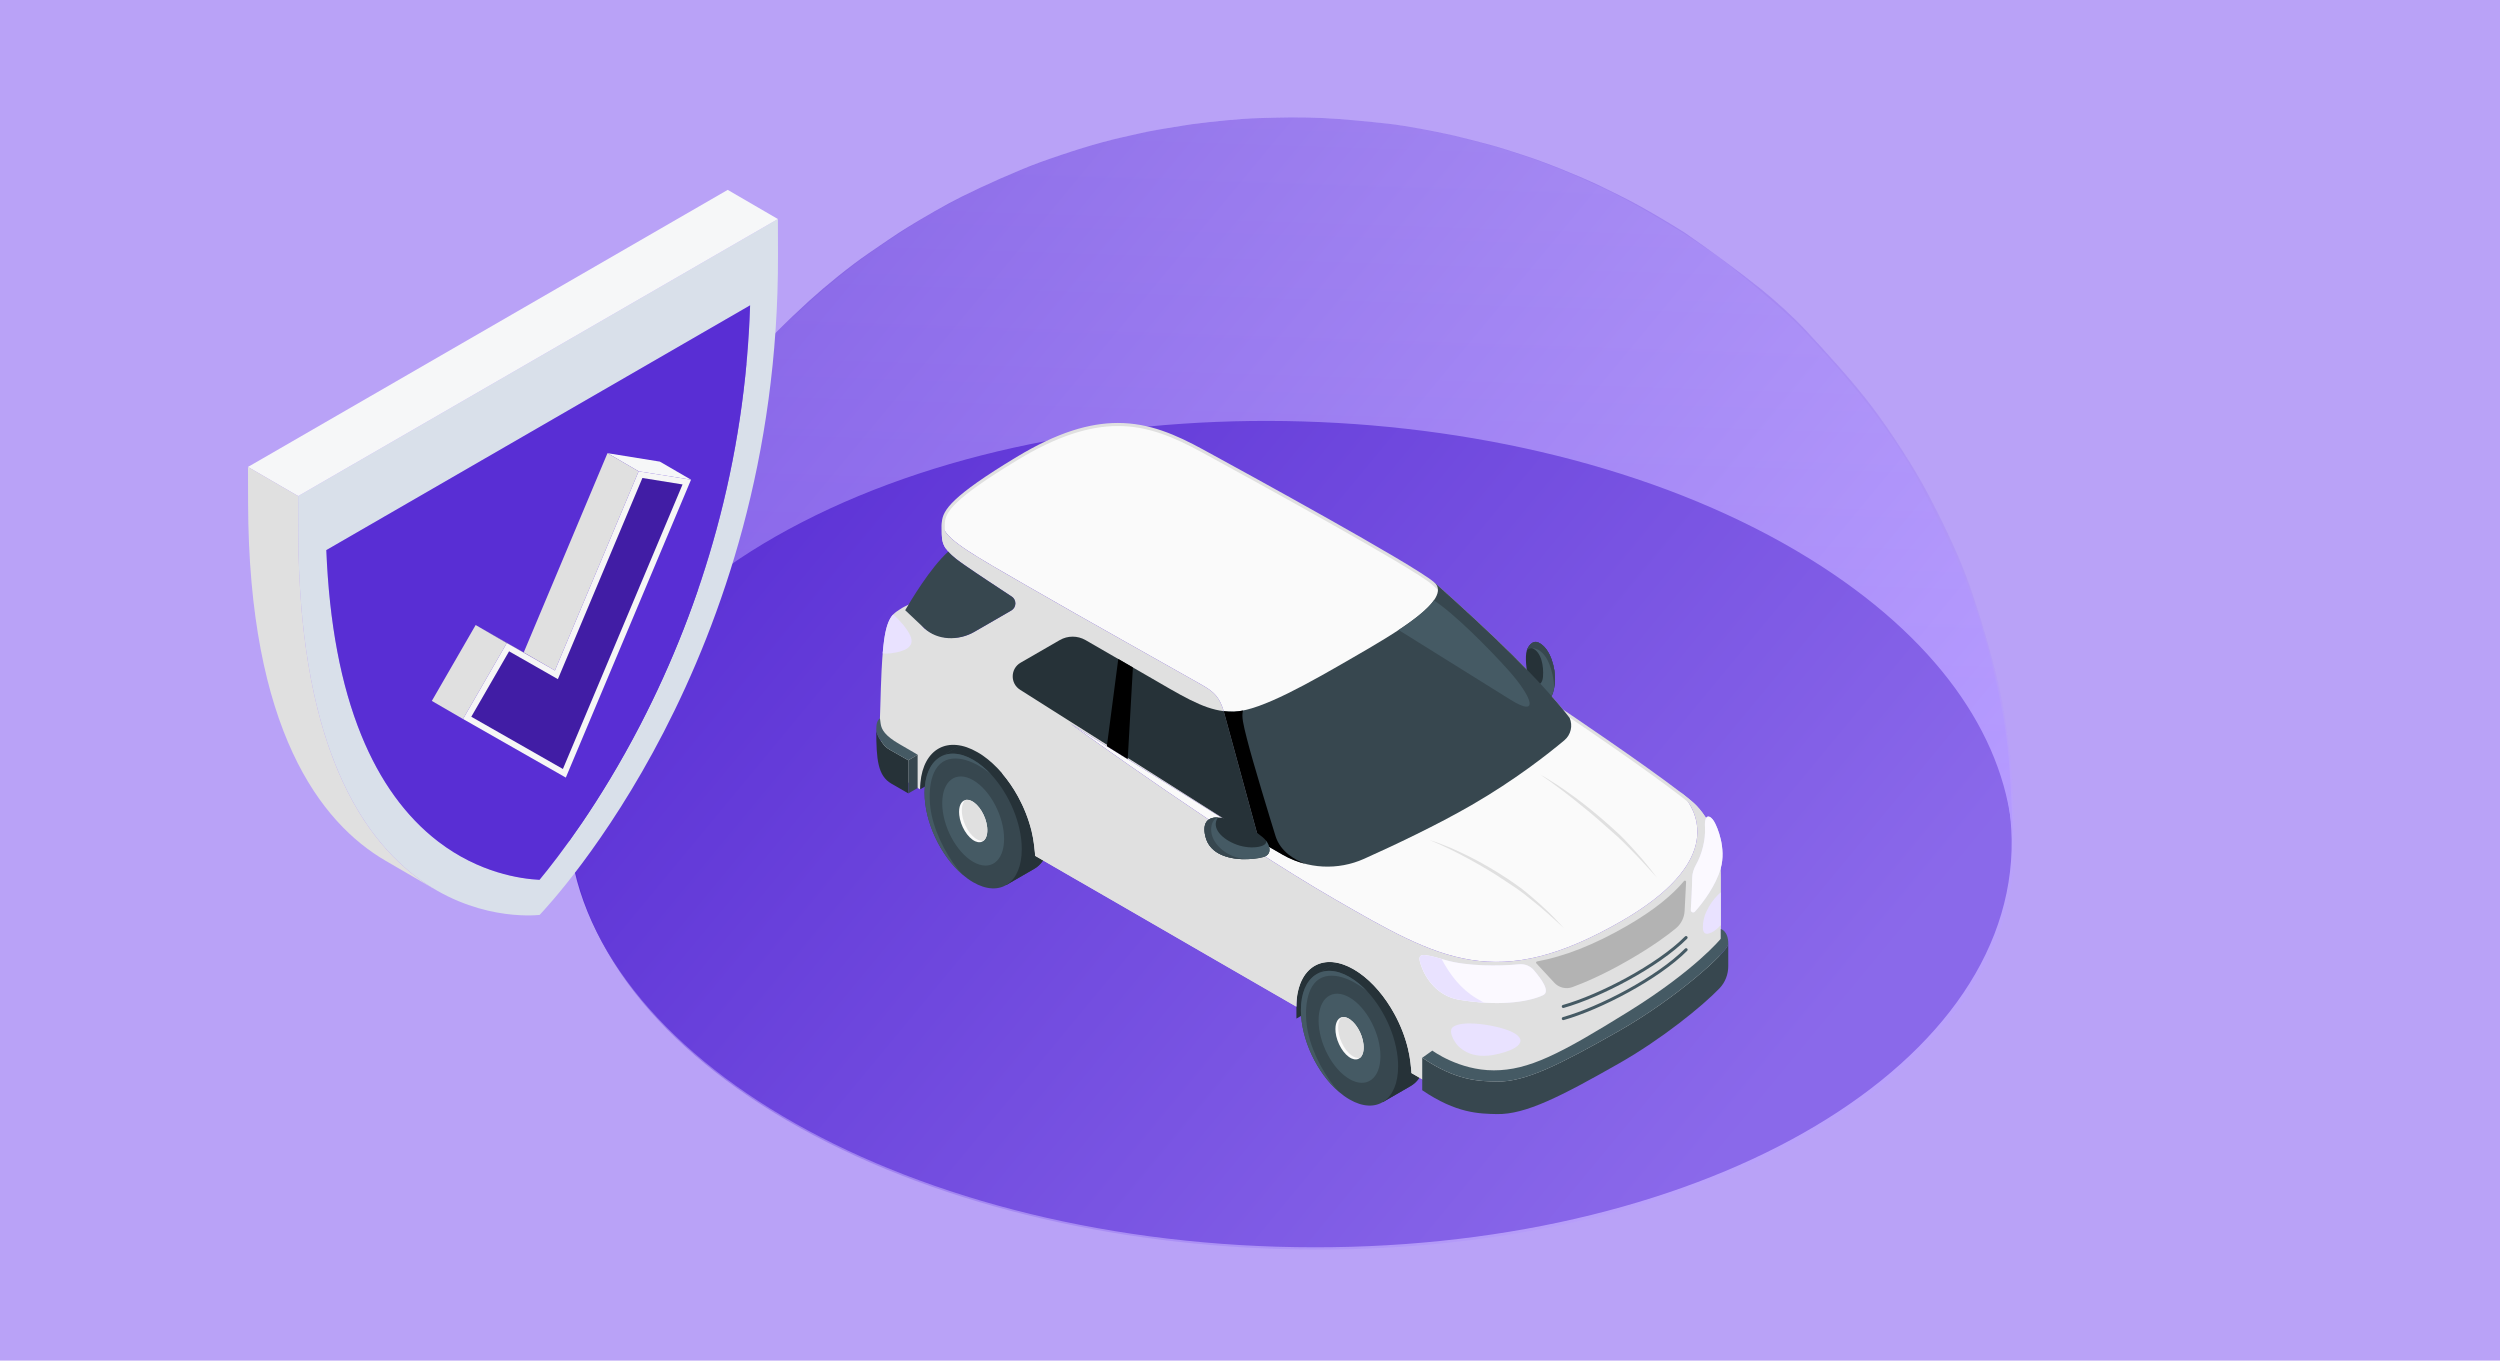 <svg width="373" height="203" viewBox="0 0 373 203" fill="none" xmlns="http://www.w3.org/2000/svg">
<rect width="373" height="203" fill="#B9A2F7"/>
<path d="M190.545 186.011C250.021 187.814 299.082 161.34 300.127 126.878C301.172 92.417 253.805 63.018 194.33 61.215C134.855 59.411 85.793 85.886 84.748 120.347C83.703 154.809 131.07 184.207 190.545 186.011Z" fill="#592ED4"/>
<path d="M300.31 125.294C300.206 120.718 299.97 115.48 299.528 111.371C299.117 107.558 298.073 102.542 297.148 98.82C296.211 95.05 294.682 90.078 293.235 86.48C291.415 81.962 288.53 76.125 286.267 71.808C284.428 68.291 281.408 63.908 279.005 60.749C276.3 57.197 272.355 52.723 269.283 49.481C266.283 46.316 261.762 42.616 258.371 39.868C256.342 38.221 253.442 36.283 251.265 34.846C247.94 32.766 243.417 30.122 239.891 28.411C237.934 27.459 235.278 26.275 233.262 25.449C231.505 24.725 229.129 23.806 227.313 23.228C225.771 22.733 223.731 22.027 222.164 21.625C220.638 21.232 218.607 20.667 217.067 20.307C215.526 19.947 213.463 19.535 211.907 19.242C210.424 18.964 208.439 18.629 206.939 18.459C204.066 18.135 200.221 17.759 197.336 17.609C195.893 17.535 193.972 17.505 192.534 17.511C191.089 17.51 189.164 17.587 187.724 17.62C186.251 17.652 184.297 17.816 182.834 17.956C181.337 18.101 179.34 18.324 177.848 18.53C176.315 18.742 174.28 19.112 172.753 19.363C171.185 19.621 169.132 20.131 167.581 20.47C165.882 20.844 163.65 21.476 161.987 21.972C160.181 22.517 157.79 23.285 156.021 23.939C154.272 24.587 151.944 25.485 150.239 26.229C148.145 27.141 145.381 28.414 143.356 29.477C141.523 30.438 139.094 31.743 137.338 32.821C134.957 34.282 131.832 36.316 129.56 37.935C125.947 40.505 121.463 44.397 118.191 47.388C115.557 49.796 112.323 53.299 110.061 56.061C107.322 59.406 103.875 64.039 101.57 67.694C98.96 71.83 96.044 77.677 93.935 82.092C92.765 84.554 91.456 87.953 90.657 90.562C89.179 95.408 87.403 101.945 86.506 106.931C85.838 110.66 85.422 115.494 85.144 119.633C86.648 104.038 98.224 88.957 119.619 77.933C163.325 55.418 231.466 58.368 271.813 84.514C290.026 96.318 299.458 110.837 300.311 125.28L300.31 125.294ZM258.192 40.615C258.192 40.615 258.153 40.581 258.133 40.56C258.153 40.581 258.172 40.595 258.192 40.615Z" fill="url(#paint0_linear_2035_19736)"/>
<path d="M300.099 114.753C299.738 110.832 299.017 105.612 298.109 101.786C296.965 96.959 295.078 90.599 293.344 85.953C291.924 82.144 289.545 77.262 287.641 73.664C285.504 69.617 282.145 64.476 279.397 60.81C276.649 57.137 272.511 52.604 269.383 49.239C267.559 47.277 264.897 44.874 262.815 43.191C259.489 40.513 254.883 37.145 251.361 34.714C251.183 34.601 251.006 34.489 250.821 34.376C250.775 34.348 250.729 34.319 250.683 34.291C248.747 33.086 246.347 31.673 244.466 30.637C242.796 29.714 240.508 28.584 238.788 27.76C237.022 26.908 234.609 25.888 232.785 25.16C231.12 24.491 228.883 23.65 227.167 23.106C225.631 22.615 223.583 21.927 222.024 21.529C220.498 21.138 218.466 20.584 216.932 20.233C215.438 19.89 213.435 19.49 211.925 19.213C210.462 18.944 208.504 18.613 207.024 18.45C204.151 18.135 200.306 17.754 197.42 17.612C195.984 17.538 194.063 17.507 192.625 17.513C191.18 17.512 189.255 17.588 187.816 17.621C186.329 17.658 184.355 17.813 182.878 17.957C181.341 18.107 179.29 18.332 177.764 18.542C176.231 18.758 174.196 19.124 172.662 19.373C171.095 19.628 169.041 20.141 167.491 20.476C165.704 20.864 163.363 21.527 161.611 22.062C159.636 22.664 157.033 23.532 155.093 24.248C151.514 25.57 146.861 27.664 143.445 29.365C140.984 30.591 137.818 32.441 135.472 33.871C133.675 34.965 131.384 36.577 129.644 37.76C126.824 39.688 123.281 42.565 120.752 44.863C117.682 47.65 113.729 51.541 111.037 54.7C107.981 58.288 104.179 63.312 101.654 67.284C97.407 73.967 95.185 78.969 93.711 82.283C91.932 86.286 90.161 91.864 88.873 96.044C87.382 100.89 86.446 107.623 85.696 112.628C85.316 115.17 85.276 118.617 85.097 121.186C84.634 136.566 94.075 152.268 113.659 164.87C154.012 190.827 222.153 193.771 265.853 171.438C288.346 159.949 299.977 144.005 300.47 127.692C300.511 123.812 300.434 118.626 300.078 114.759L300.099 114.753Z" fill="url(#paint1_linear_2035_19736)" fill-opacity="0.51"/>
<path d="M137.271 117.77L149.159 111.075L142.564 107.27L137.291 110.326L137.271 117.77Z" fill="#263238"/>
<path d="M193.424 150.192V151.974L200.792 147.717L205.311 143.485L198.72 139.68L193.444 142.736V150.18L193.424 150.192Z" fill="#263238"/>
<path d="M198.334 148.637L196.629 145.249L200.686 142.902C201.977 142.161 203.694 142.245 205.579 143.333C209.584 145.644 212.832 151.61 212.832 156.655C212.832 159.297 211.939 161.162 210.517 162.007L210.461 162.042C210.461 162.042 210.457 162.042 210.453 162.046L206.297 164.445L204.499 160.875C201.096 158.269 198.47 153.132 198.334 148.633V148.637Z" fill="#37474F"/>
<path d="M198.334 148.637L196.629 145.249L200.686 142.902C201.977 142.161 203.694 142.245 205.579 143.333C209.584 145.644 212.832 151.61 212.832 156.655C212.832 159.297 211.939 161.162 210.517 162.007L210.461 162.042C210.461 162.042 210.457 162.042 210.453 162.046L206.297 164.445L204.499 160.875C201.096 158.269 198.47 153.132 198.334 148.633V148.637Z" fill="#263238"/>
<path d="M194.099 150.717C194.099 155.068 196.514 160.101 199.745 162.887C199.753 162.887 199.753 162.895 199.757 162.899C200.272 163.337 200.802 163.724 201.347 164.038C205.352 166.354 208.604 164.134 208.6 159.093C208.6 155.283 206.747 150.944 204.113 148.055C204.105 148.047 204.097 148.043 204.089 148.031C203.24 147.106 202.316 146.329 201.347 145.771C197.343 143.46 194.095 145.675 194.095 150.717H194.099Z" fill="#37474F"/>
<path d="M201.347 148.817C198.797 147.346 196.732 148.877 196.732 152.244C196.732 155.611 198.797 159.528 201.347 160.999C203.898 162.469 205.962 160.935 205.962 157.572C205.962 154.208 203.894 150.287 201.347 148.817Z" fill="#455A64"/>
<path d="M199.265 153.975C199.441 155.648 200.517 157.422 201.668 157.932C202.174 158.155 202.609 158.099 202.924 157.828C203.326 157.482 203.533 156.776 203.438 155.836C203.262 154.162 202.19 152.389 201.035 151.879C200.724 151.739 200.437 151.707 200.19 151.767C199.528 151.93 199.142 152.759 199.269 153.975H199.265Z" fill="#FAFAFA"/>
<path d="M199.676 153.76C199.851 155.433 200.927 157.207 202.079 157.717C202.389 157.852 202.676 157.888 202.923 157.828C203.326 157.482 203.533 156.776 203.438 155.836C203.262 154.162 202.19 152.389 201.035 151.879C200.724 151.739 200.437 151.707 200.19 151.767C199.787 152.118 199.584 152.823 199.68 153.76H199.676Z" fill="#E0E0E0"/>
<path d="M194.095 150.717C194.095 155.068 196.51 160.101 199.742 162.887C197.825 160.803 195.844 157.312 195.143 153.984C194.529 151.075 194.76 146.903 197.255 145.847C199.734 144.799 203.045 147.014 204.089 148.027C203.24 147.102 202.316 146.325 201.347 145.767C197.343 143.456 194.095 145.672 194.095 150.713V150.717Z" fill="#455A64"/>
<path d="M142.183 116.227L140.478 112.839L144.534 110.492C145.825 109.751 147.543 109.835 149.428 110.923C153.433 113.234 156.681 119.199 156.681 124.244C156.681 126.887 155.788 128.752 154.365 129.596L150.145 132.035L148.348 128.465C144.945 125.858 142.319 120.722 142.183 116.223V116.227Z" fill="#37474F"/>
<path d="M142.183 116.227L140.478 112.839L144.534 110.492C145.825 109.751 147.543 109.835 149.428 110.923C153.433 113.234 156.681 119.199 156.681 124.244C156.681 126.887 155.788 128.752 154.365 129.596L150.145 132.035L148.348 128.465C144.945 125.858 142.319 120.722 142.183 116.223V116.227Z" fill="#263238"/>
<path d="M137.947 118.31C137.947 122.662 140.362 127.695 143.594 130.481C143.602 130.481 143.602 130.489 143.606 130.493C144.12 130.931 144.65 131.317 145.196 131.632C149.201 133.948 152.453 131.728 152.449 126.687C152.449 122.877 150.596 118.537 147.962 115.648C147.954 115.64 147.946 115.636 147.938 115.624C147.089 114.7 146.164 113.923 145.196 113.365C141.191 111.054 137.943 113.269 137.943 118.31H137.947Z" fill="#37474F"/>
<path d="M145.196 116.406C142.645 114.936 140.581 116.47 140.581 119.833C140.581 123.196 142.645 127.118 145.196 128.588C147.746 130.059 149.81 128.524 149.81 125.161C149.81 121.798 147.742 117.876 145.196 116.406Z" fill="#455A64"/>
<path d="M143.114 121.568C143.289 123.242 144.365 125.015 145.517 125.526C146.023 125.749 146.457 125.693 146.772 125.422C147.175 125.075 147.382 124.37 147.286 123.429C147.111 121.756 146.039 119.982 144.883 119.472C144.572 119.333 144.286 119.301 144.038 119.361C143.377 119.524 142.99 120.353 143.118 121.568H143.114Z" fill="#FAFAFA"/>
<path d="M143.524 121.353C143.7 123.027 144.776 124.8 145.927 125.31C146.238 125.446 146.525 125.482 146.772 125.422C147.175 125.075 147.382 124.37 147.286 123.429C147.111 121.756 146.039 119.982 144.883 119.472C144.572 119.333 144.285 119.301 144.038 119.361C143.636 119.711 143.433 120.417 143.528 121.353H143.524Z" fill="#E0E0E0"/>
<path d="M137.943 118.31C137.943 122.662 140.358 127.695 143.59 130.481C141.673 128.396 139.693 124.906 138.991 121.578C138.378 118.669 138.609 114.497 141.103 113.441C143.582 112.393 146.894 114.608 147.938 115.62C147.089 114.696 146.164 113.919 145.196 113.361C141.191 111.05 137.943 113.265 137.943 118.306V118.31Z" fill="#455A64"/>
<path d="M241.969 137.402C223.359 148.141 214.899 143.26 199.05 134.106C183.688 125.235 160.973 108.877 159.583 107.873L187.884 125.514L182.576 106.103C181.811 103.485 180.556 102.903 178.779 101.879C175.359 99.923 162.153 92.562 153.127 87.35C145.324 82.851 141.61 80.775 140.733 78.782V78.686C140.733 78.607 140.729 78.527 140.729 78.447C140.729 78.268 140.737 78.093 140.749 77.901C140.889 76.311 141.837 74.391 151.788 68.381C157.411 64.986 162.316 63.332 166.784 63.332C171.251 63.332 175.096 64.922 179.468 67.309C184.963 70.302 210.762 84.409 213.779 87.015C223.024 95.252 229.121 101.274 232.967 105.976L233.222 106.283L233.262 106.179C235.119 107.406 245.364 114.364 250.688 118.461C250.852 118.584 251.007 118.7 251.155 118.82C251.258 118.899 251.362 118.979 251.458 119.059C253.426 121.613 256.829 128.818 241.969 137.402Z" fill="#FAFAFA"/>
<path d="M253.132 120.22C252.969 120.045 252.741 119.829 252.45 119.582C252.239 119.399 251.996 119.2 251.725 118.981C251.454 118.765 251.151 118.526 250.829 118.279C250.765 118.227 250.697 118.18 250.625 118.132C251.466 118.921 259.659 127.19 241.97 137.403C223.356 148.147 214.9 143.261 199.051 134.112C183.689 125.241 160.974 108.882 159.583 107.878L187.885 125.516L182.581 106.109C181.816 103.487 180.56 102.909 178.783 101.885C175.364 99.928 162.158 92.568 153.132 87.355C144.141 82.171 140.583 80.206 140.527 77.879C140.499 78.234 140.507 78.572 140.507 78.931C140.507 81.079 140.507 81.96 143.882 84.295C145.851 85.666 148.744 87.562 150.94 89.009C151.697 89.507 151.661 90.631 150.88 91.085L145.353 94.277C142.986 95.644 140.017 95.421 137.877 93.719L136.243 91.715L135.609 91.157C135.49 91.065 135.378 90.966 135.275 90.858L135.259 90.846L136.259 89.906C136.191 89.93 135.605 90.161 134.952 90.507C134.713 90.635 134.466 90.775 134.235 90.934C133.908 91.149 133.581 91.348 133.27 91.679C132.72 92.261 132.226 93.265 131.907 95.58C131.828 96.174 131.76 96.82 131.7 97.489C131.676 97.752 131.656 98.019 131.636 98.29C131.592 98.888 131.557 99.486 131.529 100.083C131.441 101.817 131.397 103.578 131.353 105.105C131.353 105.192 131.349 105.28 131.345 105.364C131.325 106.021 131.306 106.631 131.286 107.169V107.181C131.246 110.19 131.321 114.334 135.518 116.757C136.279 117.195 135.86 116.96 137.275 117.773C137.275 117.434 137.287 117.104 137.323 116.789C137.785 111.728 141.424 109.675 145.839 112.23C146.11 112.381 146.385 112.553 146.652 112.74C148.692 114.163 150.529 116.346 151.9 118.845C152.797 120.483 153.49 122.248 153.929 124.022C154.1 124.735 154.219 125.448 154.307 126.146C154.451 127.317 154.451 127.696 154.451 127.696C156.363 128.804 158.36 129.955 160.42 131.147C160.42 131.147 160.428 131.147 160.432 131.151H160.436L160.44 131.155C160.444 131.155 160.444 131.159 160.448 131.163C160.452 131.163 160.456 131.167 160.46 131.167C160.472 131.175 160.496 131.187 160.516 131.203C160.532 131.211 160.552 131.219 160.572 131.23C160.572 131.23 160.574 131.232 160.58 131.234C160.58 131.234 160.619 131.258 160.643 131.274C160.663 131.282 160.683 131.29 160.699 131.302C160.699 131.302 160.703 131.302 160.703 131.306C160.707 131.31 160.711 131.314 160.719 131.314C160.731 131.318 160.743 131.326 160.755 131.334C160.771 131.342 160.783 131.35 160.803 131.358C160.831 131.374 160.866 131.394 160.894 131.414C160.922 131.43 160.958 131.45 160.986 131.47C161.022 131.486 161.054 131.509 161.09 131.529C161.09 131.529 161.11 131.537 161.126 131.545C161.185 131.581 161.249 131.617 161.313 131.653C161.349 131.673 161.385 131.697 161.424 131.717C161.464 131.737 161.5 131.76 161.54 131.784C161.656 131.852 161.775 131.916 161.891 131.984C161.962 132.024 162.034 132.063 162.114 132.111C162.182 132.155 162.253 132.191 162.321 132.231C162.377 132.267 162.433 132.295 162.488 132.33C162.492 132.334 162.496 132.334 162.5 132.338C162.5 132.338 162.503 132.34 162.508 132.342C162.532 132.354 162.564 132.37 162.588 132.39C162.616 132.406 162.652 132.426 162.68 132.442C162.696 132.454 162.72 132.462 162.731 132.47C162.735 132.47 162.735 132.474 162.739 132.478C162.747 132.478 162.751 132.482 162.759 132.486C162.799 132.506 162.831 132.53 162.871 132.55C162.875 132.554 162.879 132.554 162.883 132.558C162.883 132.558 162.887 132.561 162.891 132.561C163.042 132.649 163.202 132.745 163.357 132.832C165.413 134.02 167.502 135.223 169.598 136.435C170.351 136.869 171.1 137.304 171.857 137.742C172.427 138.065 173.001 138.4 173.571 138.73C174.145 139.061 174.718 139.388 175.288 139.727C175.866 140.057 176.436 140.384 177.01 140.723C177.871 141.217 178.727 141.711 179.584 142.213C180.046 142.476 180.513 142.743 180.971 143.014C185.215 145.461 189.403 147.88 193.412 150.195C193.412 149.853 193.432 149.522 193.46 149.203C193.926 144.142 197.565 142.082 201.98 144.632C202.251 144.792 202.526 144.963 202.793 145.15C204.829 146.561 206.67 148.757 208.037 151.255C208.938 152.889 209.635 154.658 210.066 156.432C210.245 157.141 210.365 157.851 210.448 158.556C210.592 159.727 210.592 160.102 210.592 160.102V160.11C212.034 160.943 211.652 160.724 212.919 161.453C219.383 165.183 227.341 165.203 233.82 161.505C237.686 159.301 241.699 157.01 244.074 155.663C249.741 152.439 256.734 147.505 256.734 140.623V130.952C256.734 126.66 255.746 122.989 253.128 120.212L253.132 120.22Z" fill="#E0E0E0"/>
<path d="M253.132 120.215C252.969 120.04 252.738 119.824 252.451 119.577C252.291 119.442 252.112 119.29 251.921 119.135C251.857 119.083 251.797 119.031 251.729 118.98C251.594 118.872 251.45 118.76 251.303 118.641C251.152 118.525 250.996 118.402 250.833 118.278C245.011 113.799 233.151 105.829 233.151 105.829C228.716 100.413 221.798 93.846 213.935 86.844C210.955 84.27 185.825 70.518 179.584 67.11C175.432 64.843 171.479 63.105 166.784 63.105C162.572 63.105 157.758 64.508 151.673 68.186C141.954 74.056 140.679 76.113 140.523 77.882V77.89C140.491 78.237 140.503 78.575 140.503 78.93C140.503 80.11 140.507 80.911 141.069 81.779C141.372 81.919 141.679 82.054 141.986 82.19C141.97 82.174 141.95 82.154 141.938 82.138C141.758 81.947 141.611 81.763 141.487 81.584C140.965 80.807 140.965 80.102 140.965 78.93V78.691C140.965 78.428 140.961 78.181 140.981 77.93V77.918C141.113 76.455 142.077 74.523 151.912 68.581C157.491 65.202 162.357 63.564 166.784 63.564C171.212 63.564 175.022 65.142 179.361 67.509C186.981 71.669 210.775 84.72 213.632 87.187C222.862 95.412 228.951 101.43 232.792 106.12L233.287 106.722L233.366 106.518C235.813 108.14 245.417 114.688 250.55 118.637C250.713 118.76 250.869 118.88 251.016 118.996C251.163 119.111 251.307 119.223 251.442 119.33L251.566 119.43L251.63 119.482C251.817 119.633 251.996 119.781 252.148 119.916C252.415 120.143 252.638 120.354 252.797 120.522C255.137 123.004 256.276 126.416 256.276 130.947V140.614C256.276 147.397 249.183 152.219 243.847 155.255L242.353 156.104L239.942 157.479L239.531 157.71L239.28 157.854L237.913 158.635L236.495 159.444L233.593 161.097C232.808 161.544 231.988 161.942 231.155 162.281C229.505 162.95 227.771 163.405 226.006 163.632C225.149 163.739 224.28 163.795 223.416 163.795C222.957 163.795 222.495 163.779 222.041 163.747C220.718 163.66 219.399 163.441 218.116 163.098C217.689 162.982 217.259 162.855 216.836 162.711C215.557 162.277 214.314 161.715 213.146 161.042L211.68 160.197L211.317 159.986L211.034 159.822C211.018 159.583 210.982 159.165 210.899 158.483C210.799 157.686 210.672 156.973 210.504 156.303C210.07 154.514 209.353 152.685 208.432 151.015C206.989 148.389 205.077 146.165 203.048 144.755C202.745 144.544 202.466 144.368 202.195 144.217C200.868 143.452 199.581 143.061 198.366 143.061C195.401 143.061 193.341 145.388 192.994 149.138C192.986 149.226 192.978 149.314 192.974 149.397L183.143 143.719L183.067 143.675L182.677 143.448L181.194 142.591C180.736 142.324 180.274 142.057 179.815 141.794C179.381 141.539 178.951 141.292 178.516 141.045L178.182 140.853L172.16 137.378L172.12 137.355L172.073 137.327L171.973 137.267L171.885 137.215L161.46 131.198L161.281 131.094L161.074 130.975L160.954 130.907L160.847 130.843L161.309 131.11L159.934 130.317L159.775 130.225L159.599 130.126L157.475 128.898L157.276 128.783L154.881 127.4C154.865 127.161 154.829 126.742 154.742 126.065C154.642 125.272 154.515 124.563 154.351 123.889C153.913 122.1 153.195 120.271 152.279 118.601C151.494 117.17 150.549 115.843 149.517 114.704C149.533 114.955 149.549 115.206 149.569 115.457C150.43 116.469 151.207 117.609 151.876 118.824C152.773 120.458 153.47 122.227 153.905 124.001C154.08 124.714 154.2 125.423 154.283 126.125C154.431 127.292 154.431 127.675 154.431 127.675L157.041 129.181C157.806 129.624 158.575 130.07 159.36 130.52C159.472 130.584 159.583 130.648 159.695 130.715C160.153 130.979 160.608 131.242 161.074 131.509C160.612 131.242 160.157 130.979 159.699 130.715L160.608 131.242C160.683 131.285 160.759 131.329 160.835 131.373C160.962 131.449 161.094 131.524 161.221 131.596L171.646 137.614C171.71 137.649 171.774 137.685 171.837 137.725C171.865 137.741 171.893 137.757 171.925 137.777L177.947 141.252C178.488 141.563 179.03 141.878 179.572 142.192C180.035 142.459 180.497 142.722 180.959 142.993C181.589 143.356 182.21 143.715 182.836 144.073L182.816 144.061C182.848 144.081 182.88 144.097 182.908 144.117L193.4 150.174C193.4 149.832 193.42 149.501 193.444 149.182C193.775 145.596 195.696 143.519 198.358 143.519C199.454 143.519 200.677 143.87 201.964 144.615C202.239 144.771 202.51 144.946 202.781 145.133C204.818 146.548 206.655 148.744 208.026 151.238C208.926 152.872 209.624 154.642 210.054 156.415C210.233 157.128 210.353 157.834 210.44 158.539C210.584 159.707 210.584 160.081 210.584 160.081V160.089C210.947 160.296 212.437 161.157 212.911 161.432C214.123 162.133 215.386 162.703 216.685 163.142C217.119 163.289 217.554 163.421 217.992 163.536C219.311 163.887 220.654 164.11 222.005 164.198C222.471 164.23 222.941 164.246 223.412 164.246C224.296 164.246 225.181 164.19 226.058 164.078C227.851 163.851 229.62 163.393 231.322 162.699C232.171 162.353 233.008 161.95 233.817 161.488C234.785 160.934 235.757 160.38 236.714 159.834C237.192 159.559 237.666 159.292 238.132 159.025C238.599 158.758 239.057 158.499 239.499 158.244C239.722 158.117 239.942 157.993 240.157 157.869C241.022 157.375 241.835 156.913 242.568 156.495C243.118 156.184 243.62 155.897 244.062 155.646C249.729 152.422 256.723 147.492 256.723 140.606V130.939C256.723 126.643 255.738 122.977 253.116 120.199L253.132 120.215Z" fill="#E0E0E0"/>
<path d="M213.361 125.362C215.346 126.183 217.267 127.135 219.148 128.159C221.025 129.187 222.874 130.267 224.639 131.475C226.428 132.646 226.819 132.901 228.485 134.248C230.174 135.567 231.748 137.018 233.334 138.468L232.23 137.297C231.86 136.906 231.493 136.512 231.099 136.145C230.318 135.408 229.537 134.667 228.708 133.977C227.082 132.563 226.671 132.308 224.894 131.092C223.097 129.905 221.236 128.817 219.315 127.844C218.355 127.358 217.374 126.908 216.39 126.477C215.394 126.075 214.393 125.669 213.365 125.358L213.361 125.362ZM229.8 115.562C231.529 116.742 233.203 117.993 234.841 119.292C236.474 120.592 238.092 121.915 239.631 123.321C241.197 124.7 241.448 124.872 242.914 126.358C244.401 127.824 245.795 129.379 247.21 130.925C246.569 130.1 245.931 129.263 245.258 128.466C244.576 127.673 243.891 126.876 243.169 126.115C241.751 124.569 241.488 124.393 239.937 122.983C238.363 121.596 236.742 120.261 235.056 119.014C234.211 118.392 233.354 117.79 232.485 117.204C231.605 116.638 230.724 116.069 229.804 115.566L229.8 115.562Z" fill="#E0E0E0"/>
<path d="M227.852 100.308L228.155 101.563C228.848 102.862 230.382 104.504 230.932 104.368C231.422 104.249 231.725 103.531 231.881 102.647V102.635C231.952 102.232 231.996 101.79 232.008 101.356C232.056 99.965 231.434 96.721 229.506 95.856C229.067 95.661 228.669 95.817 228.362 96.111C228.107 96.362 227.908 96.705 227.804 97.032C227.481 98.008 227.812 100.256 227.856 100.308H227.852Z" fill="#263238"/>
<path d="M228.156 101.563C228.85 102.862 230.384 104.504 230.934 104.368C231.424 104.249 231.727 103.531 231.882 102.647V102.635C231.954 102.232 231.998 101.79 232.01 101.356C232.058 99.965 231.436 96.721 229.507 95.856C229.069 95.661 228.67 95.817 228.363 96.111L228.626 96.709C229.977 97.287 230.34 99.371 230.217 100.957C230.097 102.543 228.933 102.38 228.156 101.563Z" fill="#455A64"/>
<path d="M227.807 97.036C228.293 96.518 229.504 96.494 230.525 97.897C231.545 99.299 231.879 101.702 231.883 102.635C231.955 102.232 231.999 101.79 232.011 101.356C232.059 99.965 231.441 96.721 229.508 95.856C228.699 95.498 228.034 96.323 227.803 97.036H227.807Z" fill="#37474F"/>
<path d="M150.891 91.084L145.364 94.276C142.997 95.643 139.865 95.583 137.888 93.718C135.911 91.853 135.055 91.044 135.055 91.044C135.84 89.693 138.801 84.712 141.479 82.297C142.152 83.082 143.224 83.835 143.893 84.293C145.862 85.664 148.755 87.561 150.951 89.008C151.708 89.506 151.672 90.63 150.891 91.084Z" fill="#37474F"/>
<path d="M182.591 106.1L187.895 125.511L191.354 127.507C195.084 129.655 199.611 129.894 203.536 128.129C208.123 126.069 214.391 123.1 219.528 120.135C226.016 116.393 230.989 112.476 233.408 110.447C234.376 109.63 234.691 108.275 234.193 107.116C229.845 101.469 222.445 94.404 213.949 86.832C216.93 89.406 208.055 94.535 201.85 98.114C195.654 101.696 188.106 106.052 184.181 106.167C183.639 106.187 183.117 106.159 182.595 106.096L182.591 106.1Z" fill="#37474F"/>
<path d="M152.207 102.918L187.893 125.517L182.589 106.106C179.333 105.708 176.292 103.779 171.152 100.81C166.621 98.196 165.732 97.678 161.962 95.502C160.767 94.816 159.3 94.816 158.109 95.506L152.275 98.873C150.736 99.762 150.693 101.974 152.207 102.918Z" fill="#263238"/>
<path d="M184.177 106.175C184.567 106.163 184.998 106.099 185.456 106.012C185.209 106.908 185.5 108.084 186.038 110.212C186.938 113.771 189.589 122.434 190.314 124.761C191.035 127.073 193.231 128.336 194.829 128.91C193.625 128.611 192.454 128.149 191.354 127.515L187.895 125.518L182.591 106.107C183.113 106.171 183.635 106.199 184.177 106.179V106.175Z" fill="black"/>
<path d="M168.26 113.272L165.144 111.331L166.845 98.324C167.606 98.763 168.34 99.185 169.029 99.588L168.256 113.276L168.26 113.272Z" fill="black"/>
<path d="M213.929 89.582C216.858 91.431 222.242 96.843 225.111 100.063C228.443 103.801 229.921 107.248 225.302 104.359C221.708 102.107 212.55 96.408 208.677 93.997C210.984 92.475 212.969 90.937 213.929 89.582Z" fill="#455A64"/>
<path d="M212.196 157.816V162.662C217.293 166.133 220.72 166.169 223.358 166.221C227.598 166.304 232.914 163.575 241.514 158.685C247.962 155.019 253.967 150.141 256.538 147.471L256.566 147.443C257.406 146.559 257.857 145.367 257.857 144.144V140.828C257.857 141.968 250.074 148.97 241.514 153.835C232.91 158.721 227.598 161.447 223.358 161.371C220.72 161.315 217.293 161.283 212.196 157.812V157.816Z" fill="#37474F"/>
<path d="M212.2 157.813C217.297 161.284 220.724 161.316 223.362 161.372C227.602 161.452 232.918 158.726 241.518 153.836C250.078 148.967 257.861 141.969 257.861 140.829V140.817C257.861 138.857 256.737 138.605 256.737 138.605V140.064C256.737 140.064 252.947 144.73 243.013 150.903C232.739 157.283 228.061 159.694 222.864 159.694C217.668 159.694 213.707 156.749 213.707 156.749L212.196 157.821L212.2 157.813Z" fill="#455A64"/>
<path opacity="0.2" d="M229.226 143.736L231.904 146.625C232.589 147.367 233.649 147.626 234.597 147.279C236.283 146.661 239.216 145.438 243.006 143.25C246.596 141.178 248.816 139.524 250.039 138.512C250.82 137.866 251.295 136.918 251.346 135.906L251.566 131.574C251.574 131.407 251.362 131.319 251.255 131.45C249.521 133.531 246.82 135.782 242.743 138.137C237.754 141.018 233.37 142.7 229.321 143.449C229.186 143.473 229.13 143.637 229.226 143.74V143.736Z" fill="black"/>
<path d="M132.751 97.486C132.401 97.526 132.038 97.534 131.691 97.482C131.751 96.809 131.819 96.167 131.899 95.573C132.217 93.258 132.712 92.254 133.262 91.672C133.285 91.7 133.313 91.724 133.337 91.744C134.17 92.481 135.302 93.728 135.804 94.808C135.896 95.003 135.959 95.215 135.995 95.438C136.206 97.012 133.835 97.362 132.747 97.49L132.751 97.486Z" fill="#E9E2FF"/>
<path d="M251.725 140.045C251.813 139.957 251.813 139.81 251.725 139.722C251.638 139.634 251.49 139.634 251.402 139.722C247.198 143.95 238.587 148.417 233.183 149.94C233.059 149.975 232.992 150.099 233.023 150.223C233.051 150.322 233.143 150.39 233.243 150.39C233.263 150.39 233.283 150.39 233.306 150.382C238.766 148.844 247.469 144.325 251.729 140.045H251.725ZM233.023 152.036C233.051 152.135 233.143 152.203 233.243 152.203C233.263 152.203 233.283 152.203 233.306 152.195C238.766 150.657 247.469 146.138 251.729 141.858C251.817 141.77 251.817 141.623 251.729 141.535C251.642 141.448 251.494 141.448 251.406 141.535C247.202 145.763 238.591 150.231 233.187 151.753C233.063 151.789 232.996 151.912 233.027 152.036H233.023Z" fill="#455A64"/>
<path d="M228.866 144.765C228.312 144.112 227.471 143.781 226.619 143.869C223.674 144.172 218.828 144.168 215.684 143.247C212.025 142.179 211.352 142.087 212.025 144.048C212.699 146.009 214.468 148.603 217.656 149.153C223.359 150.137 227.934 149.559 230.221 148.483C231.369 147.941 229.954 146.049 228.862 144.769L228.866 144.765Z" fill="#E9E2FF"/>
<path opacity="0.8" d="M228.866 144.765C228.312 144.112 227.471 143.781 226.619 143.869C223.674 144.172 218.828 144.168 215.684 143.247C212.025 142.179 211.352 142.087 212.025 144.048C212.699 146.009 214.468 148.603 217.656 149.153C223.359 150.137 227.934 149.559 230.221 148.483C231.369 147.941 229.954 146.049 228.862 144.769L228.866 144.765Z" fill="white"/>
<path d="M217.657 149.148C214.473 148.598 212.704 146 212.026 144.043C211.389 142.198 211.955 142.17 215.083 143.071C216.326 145.434 217.988 147.582 220.26 148.936C220.634 149.16 221.025 149.367 221.399 149.59C220.22 149.514 218.968 149.375 217.653 149.148H217.657Z" fill="#E9E2FF"/>
<path d="M252.468 131.073C252.475 130.36 252.679 129.671 253.033 129.049C253.93 127.475 254.492 125.283 254.384 123.438C254.253 121.234 255.205 121.669 255.727 122.533C256.245 123.398 257.572 126.542 256.732 129.547C256.034 132.046 254.157 134.604 252.886 136.015C252.659 136.266 252.248 136.098 252.268 135.76C252.34 134.58 252.452 132.544 252.472 131.069L252.468 131.073Z" fill="#E9E2FF"/>
<path opacity="0.8" d="M252.468 131.073C252.475 130.36 252.679 129.671 253.033 129.049C253.93 127.475 254.492 125.283 254.384 123.438C254.253 121.234 255.205 121.669 255.727 122.533C256.245 123.398 257.572 126.542 256.732 129.547C256.034 132.046 254.157 134.604 252.886 136.015C252.659 136.266 252.248 136.098 252.268 135.76C252.34 134.58 252.452 132.544 252.472 131.069L252.468 131.073Z" fill="white"/>
<path d="M254.617 135.946C254.251 136.727 254.059 137.512 254.071 138.381C254.071 138.612 254.091 138.851 254.211 139.051C254.462 139.477 254.968 139.302 255.335 139.138C255.522 139.055 255.693 138.943 255.861 138.823C256.187 138.584 256.474 138.329 256.733 138.042V133.133C256.606 133.24 256.474 133.368 256.339 133.499C255.626 134.201 255.048 135.034 254.625 135.942L254.617 135.946ZM217.413 155.895C218.071 156.644 218.991 157.159 219.96 157.378C221.263 157.673 222.614 157.501 223.885 157.155C227.782 156.15 227.965 154.409 223.682 153.305C221.518 152.747 218.142 152.325 216.839 153.189C215.967 153.767 216.955 155.369 217.413 155.895Z" fill="#E9E2FF"/>
<path d="M179.819 124.681C180.44 127.634 183.712 128.26 186.163 128.188C187.462 128.152 188.53 127.913 188.857 127.726C189.805 127.18 189.367 126.044 188.857 125.386C188 124.274 184.142 122.043 181.728 121.967C180.309 121.919 179.38 122.609 179.815 124.681H179.819Z" fill="#263238"/>
<path d="M179.819 124.681C180.44 127.634 183.712 128.26 186.163 128.188C187.462 128.152 188.53 127.913 188.857 127.726C189.805 127.18 189.367 126.044 188.857 125.386C189.335 126.291 186.808 126.849 184.561 126.04C182.309 125.227 180.636 123.493 181.728 121.967C180.309 121.919 179.38 122.609 179.815 124.681H179.819Z" fill="#455A64"/>
<path d="M179.819 124.681C180.44 127.634 183.712 128.26 186.163 128.188C183.724 128.116 181.775 126.713 181.042 125.179C180.313 123.649 180.867 122.162 181.728 121.967C180.309 121.919 179.38 122.609 179.815 124.681H179.819Z" fill="#37474F"/>
<path d="M132.99 116.916L135.516 118.374V113.433C131.866 111.325 132.356 111.811 131.392 110.484C130.794 109.655 130.738 108.958 130.738 108.926C130.738 113.353 130.981 115.756 132.99 116.916Z" fill="#263238"/>
<path d="M130.738 108.925C130.738 108.957 130.794 109.655 131.392 110.483C132.356 111.81 131.866 111.324 135.516 113.432L136.911 112.607C136.911 112.607 136.353 112.257 134.185 111.013C132.017 109.77 131.523 108.826 131.4 108.009C131.312 107.431 131.288 107.172 131.288 107.172C130.826 107.546 130.738 108.069 130.738 108.925Z" fill="#455A64"/>
<path d="M136.911 112.609V117.571L135.517 118.376V113.434L136.911 112.609Z" fill="#37474F"/>
<path d="M44.487 74.014L116.062 32.676L116.076 38.087C116.244 98.472 82.297 134.604 80.511 136.507C78.718 136.675 44.677 139.803 44.502 79.425L44.487 74.014ZM106.877 79.097C109.866 68.152 111.557 56.9 111.921 45.553L48.693 82.072C49.123 92.959 50.873 102.227 53.913 109.687C56.69 116.505 60.546 121.843 65.371 125.547C71.48 130.236 77.661 131.126 80.497 131.264C83.325 127.852 89.477 119.838 95.542 108.119C100.338 98.851 104.158 89.087 106.877 79.09V79.097Z" fill="#D9E0EA"/>
<path d="M111.916 45.551C111.552 56.897 109.861 68.149 106.872 79.094C104.153 89.084 100.334 98.856 95.537 108.124C89.472 119.842 83.32 127.856 80.492 131.269C77.656 131.123 71.475 130.241 65.367 125.552C60.534 121.84 56.678 116.51 53.908 109.692C50.868 102.232 49.118 92.964 48.688 82.077L111.916 45.558V45.551Z" fill="#592ED4"/>
<path d="M44.486 74.013L37 69.667L108.574 28.328L116.06 32.681L44.486 74.013Z" fill="#F6F7F8"/>
<path d="M44.501 79.432L44.486 74.021L37 69.668L37.015 75.079C37.109 108.885 47.825 122.783 57.549 128.435L65.035 132.788C55.311 127.137 44.596 113.238 44.501 79.432Z" fill="#E0E0E0"/>
<path d="M95.286 70.319L90.636 67.613L98.457 68.875L103.101 71.573L95.286 70.319Z" fill="#F6F7F8"/>
<path d="M82.792 100.041L78.142 97.343L90.636 67.613L95.286 70.319L82.792 100.041Z" fill="#E0E0E0"/>
<path d="M69.08 107.276L64.43 104.578L70.968 93.254L75.612 95.952L69.08 107.276Z" fill="#E0E0E0"/>
<path d="M82.791 100.043L78.141 97.345L70.968 93.254L75.611 95.952L82.791 100.043Z" fill="#A9A9A9"/>
<path d="M95.288 70.316L103.102 71.571L84.42 116.016L69.083 107.272L75.614 95.948L82.794 100.039L95.288 70.316Z" fill="#F6F6F6"/>
<path d="M70.318 106.938L75.953 97.174L83.235 101.33L95.846 71.316L101.838 72.279L83.986 114.733L70.318 106.938Z" fill="#411DA5"/>
<defs>
<linearGradient id="paint0_linear_2035_19736" x1="196.201" y1="17.562" x2="192.703" y2="123.196" gradientUnits="userSpaceOnUse">
<stop stop-color="#C9B6FF"/>
<stop offset="1" stop-color="#AE91FF"/>
</linearGradient>
<linearGradient id="paint1_linear_2035_19736" x1="110.294" y1="57.412" x2="253.26" y2="175.681" gradientUnits="userSpaceOnUse">
<stop stop-color="#592ED4"/>
<stop offset="1" stop-color="#B9A0FF"/>
</linearGradient>
</defs>
</svg>
